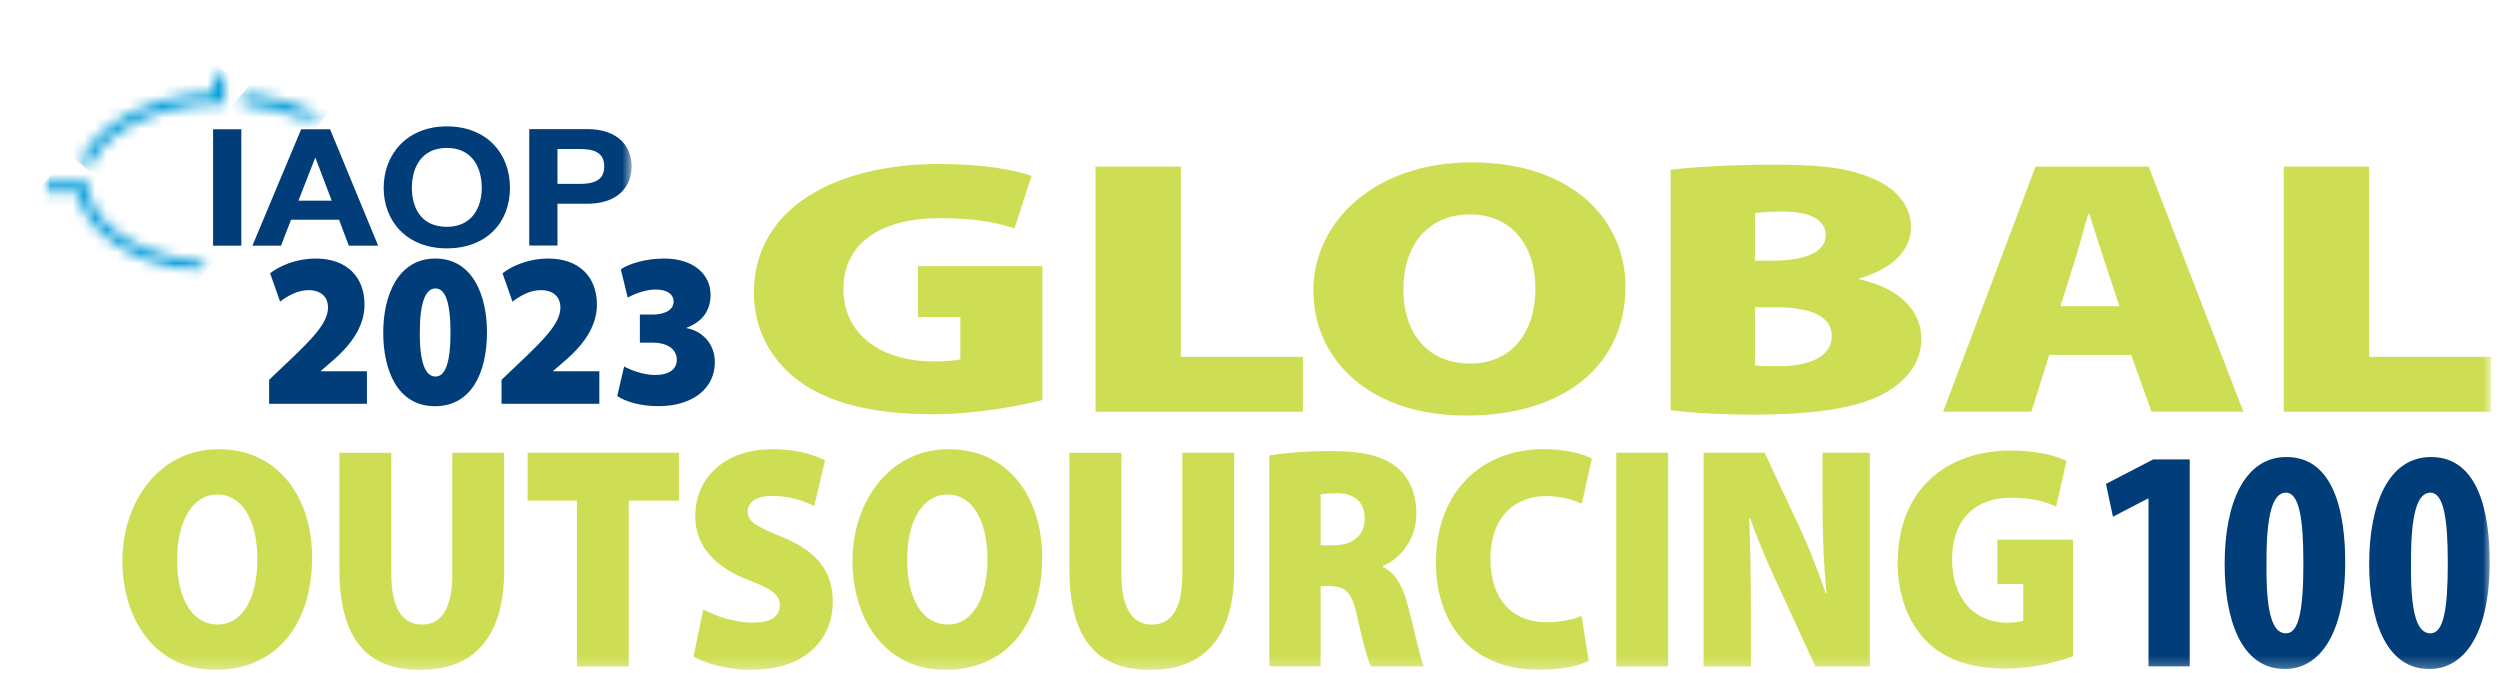 <svg width="223" height="60" viewBox="0 0 223 60" fill="none" xmlns="http://www.w3.org/2000/svg">
<mask id="mask0_8424_31386" style="mask-type:luminance" maskUnits="userSpaceOnUse" x="0" y="0" width="223" height="60">
<path d="M222.214 0.016H0.008V59.761H222.214V0.016Z" fill="white"/>
</mask>
<g mask="url(#mask0_8424_31386)">
<path d="M24.006 36.017V33.879L25.635 32.329C28.024 30.075 29.237 28.762 29.258 27.45C29.258 26.529 28.697 25.883 27.5 25.883C26.524 25.883 25.635 26.413 24.982 26.904L24.093 24.375C24.999 23.671 26.482 23.062 28.169 23.062C30.903 23.062 32.515 24.671 32.515 27.179C32.515 29.217 31.173 30.863 29.781 32.079L28.622 33.079V33.117H32.731V36.017H24.002H24.006Z" fill="#003D79"/>
<path d="M43.438 29.629C43.438 33.371 41.971 36.233 38.801 36.233C35.432 36.233 34.185 33 34.185 29.667C34.185 26.333 35.507 23.062 38.839 23.062C42.171 23.062 43.438 26.375 43.438 29.625V29.629ZM37.447 29.65C37.43 32.413 37.97 33.587 38.843 33.587C39.715 33.587 40.185 32.392 40.185 29.65C40.185 26.908 39.695 25.729 38.843 25.729C37.991 25.729 37.447 26.887 37.447 29.65Z" fill="#003D79"/>
<path d="M44.737 36.017V33.879L46.365 32.329C48.754 30.075 49.967 28.762 49.988 27.45C49.988 26.529 49.427 25.883 48.231 25.883C47.254 25.883 46.365 26.413 45.713 26.904L44.824 24.375C45.73 23.671 47.213 23.062 48.9 23.062C51.633 23.062 53.245 24.671 53.245 27.179C53.245 29.217 51.903 30.863 50.511 32.079L49.352 33.079V33.117H53.461V36.017H44.732H44.737Z" fill="#003D79"/>
<path d="M55.663 32.688C56.154 32.962 57.329 33.45 58.451 33.45C59.573 33.45 60.37 33 60.37 32.096C60.37 31.058 59.373 30.567 58.289 30.567H57.076V28.058H58.235C59.049 28.058 60.084 27.783 60.084 26.904C60.084 26.258 59.523 25.825 58.488 25.825C57.512 25.825 56.461 26.275 55.991 26.55L55.377 24.021C56.12 23.512 57.62 23.062 59.253 23.062C61.862 23.062 63.383 24.475 63.383 26.296C63.383 27.65 62.693 28.688 61.247 29.233V29.271C62.643 29.525 63.765 30.663 63.765 32.308C63.765 34.642 61.791 36.229 58.733 36.229C57.121 36.229 55.784 35.817 55.057 35.329L55.672 32.683L55.663 32.688Z" fill="#003D79"/>
<path d="M92.978 35.683C90.876 36.233 86.925 36.95 83.223 36.95C77.631 36.95 73.846 35.879 71.282 33.996C68.636 32.05 67.244 29.225 67.244 26.079C67.286 18.488 74.602 14.625 83.809 14.625C87.635 14.625 90.535 15.146 92.01 15.696L90.498 20.367C88.898 19.85 87.008 19.458 83.771 19.458C79.106 19.458 75.234 21.342 75.234 25.783C75.234 29.871 78.64 32.242 83.306 32.242C84.316 32.242 85.325 32.146 85.662 32.046V28.283H81.877V23.742H92.978V35.683Z" fill="#CEDE54"/>
<path d="M97.723 14.859H105.334V31.83H116.223V36.73H97.723V14.864V14.859Z" fill="#CEDE54"/>
<path d="M144.99 25.551C144.99 32.593 139.523 37.068 130.777 37.068C122.032 37.068 117.154 31.976 117.154 25.905C117.154 19.834 122.58 14.484 131.238 14.484C140.362 14.484 144.99 19.709 144.99 25.547V25.551ZM125.185 25.809C125.185 29.897 127.495 32.43 131.155 32.43C134.816 32.43 136.959 29.672 136.959 25.747C136.959 21.822 134.774 19.126 131.114 19.126C127.454 19.126 125.185 21.788 125.185 25.809Z" fill="#CEDE54"/>
<path d="M149.02 15.142C150.744 14.917 154.483 14.688 157.973 14.688C162.011 14.688 164.404 14.883 166.635 15.758C168.82 16.538 170.462 18.125 170.462 20.238C170.462 22.087 169.157 23.871 165.837 24.846V24.913C169.327 25.658 171.388 27.637 171.388 30.233C171.388 32.279 170.125 33.9 168.235 35.004C166.091 36.237 162.559 36.983 156.502 36.983C153.054 36.983 150.573 36.792 149.02 36.596V15.15V15.142ZM156.544 23.254H158.056C161.292 23.254 162.85 22.379 162.85 20.983C162.85 19.683 161.587 18.875 159.024 18.875C157.761 18.875 157.046 18.942 156.544 19.004V23.254ZM156.544 32.6C157.092 32.663 157.765 32.663 158.729 32.663C161.251 32.663 163.395 31.883 163.395 29.971C163.395 28.058 161.209 27.408 158.351 27.408H156.544V32.6Z" fill="#CEDE54"/>
<path d="M182.79 31.663L181.195 36.726H173.33L181.569 14.859H191.66L200.115 36.726H191.914L190.106 31.663H182.79ZM189.055 27.314L187.751 23.389C187.331 22.155 186.783 20.372 186.363 19.076H186.28C185.86 20.372 185.437 22.189 185.017 23.422L183.796 27.314H189.051H189.055Z" fill="#CEDE54"/>
<path d="M203.713 14.859H211.324V31.83H222.213V36.73H203.713V14.864V14.859Z" fill="#CEDE54"/>
<path d="M27.838 49.712C27.838 55.849 24.514 59.754 19.2 59.754C13.886 59.754 10.92 55.312 10.92 50.025C10.92 44.737 14.219 40.07 19.483 40.07C25.029 40.07 27.842 44.624 27.842 49.712H27.838ZM15.797 49.937C15.797 53.499 17.202 55.708 19.429 55.708C21.655 55.708 22.956 53.304 22.956 49.883C22.956 46.462 21.626 44.112 19.404 44.112C17.181 44.112 15.802 46.433 15.802 49.937H15.797Z" fill="#CEDE54"/>
<path d="M34.904 40.383V51.187C34.904 54.07 35.797 55.712 37.612 55.712C39.428 55.712 40.346 54.212 40.346 51.187V40.383H44.97V50.904C44.97 56.787 42.311 59.758 37.484 59.758C32.656 59.758 30.275 56.899 30.275 50.766V40.387H34.9L34.904 40.383Z" fill="#CEDE54"/>
<path d="M51.462 44.654H47.066V40.383H60.561V44.654H56.086V59.445H51.458V44.654H51.462Z" fill="#CEDE54"/>
<path d="M62.732 54.349C63.779 54.941 65.49 55.537 67.206 55.537C68.793 55.537 69.558 54.941 69.558 53.983C69.558 53.025 68.789 52.512 66.849 51.779C63.936 50.645 62.017 48.866 62.017 46.037C62.017 42.67 64.572 40.07 68.918 40.07C70.987 40.07 72.445 40.495 73.596 41.062L72.624 45.137C71.884 44.77 70.605 44.233 68.868 44.233C67.464 44.233 66.695 44.8 66.695 45.645C66.695 46.608 67.613 47.004 69.786 47.908C72.877 49.154 74.286 50.991 74.286 53.65C74.286 56.929 71.959 59.758 66.924 59.758C64.855 59.758 62.836 59.137 61.863 58.57L62.732 54.358V54.349Z" fill="#CEDE54"/>
<path d="M92.961 49.712C92.961 55.849 89.637 59.754 84.323 59.754C79.009 59.754 76.043 55.312 76.043 50.025C76.043 44.737 79.342 40.07 84.606 40.07C90.152 40.07 92.965 44.624 92.965 49.712H92.961ZM80.921 49.937C80.921 53.499 82.325 55.708 84.552 55.708C86.778 55.708 88.079 53.304 88.079 49.883C88.079 46.462 86.749 44.112 84.527 44.112C82.304 44.112 80.921 46.433 80.921 49.937Z" fill="#CEDE54"/>
<path d="M100.023 40.383V51.187C100.023 54.07 100.916 55.712 102.732 55.712C104.547 55.712 105.466 54.212 105.466 51.187V40.383H110.09V50.904C110.09 56.787 107.431 59.758 102.599 59.758C97.767 59.758 95.391 56.899 95.391 50.766V40.387H100.015L100.023 40.383Z" fill="#CEDE54"/>
<path d="M113.225 40.63C114.529 40.405 116.494 40.234 118.796 40.234C121.43 40.234 123.32 40.63 124.625 41.705C125.726 42.639 126.337 43.997 126.337 45.864C126.337 48.239 124.729 49.934 123.37 50.472V50.584C124.521 51.122 125.132 52.339 125.568 53.976C126.104 55.926 126.665 58.701 127.001 59.434H122.273C122.016 58.868 121.584 57.397 121.073 55.051C120.612 52.76 119.976 52.28 118.543 52.28H117.799V59.434H113.225V40.626V40.63ZM117.799 48.635H119C120.736 48.635 121.733 47.672 121.733 46.26C121.733 44.847 120.89 44.026 119.357 43.997C118.489 43.997 118.027 44.051 117.799 44.109V48.635Z" fill="#CEDE54"/>
<path d="M141.709 58.958C141.044 59.3 139.436 59.75 137.363 59.75C130.924 59.75 128.086 55.283 128.086 50.217C128.086 43.487 132.531 40.062 137.671 40.062C139.665 40.062 141.273 40.487 141.991 40.913L141.098 44.929C140.33 44.587 139.283 44.25 137.903 44.25C135.244 44.25 132.947 45.975 132.947 49.879C132.947 53.358 134.812 55.508 137.982 55.508C139.108 55.508 140.359 55.254 141.073 54.942L141.713 58.958H141.709Z" fill="#CEDE54"/>
<path d="M148.8 40.383V59.445H144.172V40.383H148.8Z" fill="#CEDE54"/>
<path d="M151.959 59.445V40.383H157.406L160.139 46.237C161.087 48.133 162.084 50.679 162.848 52.912H162.927C162.67 50.395 162.57 47.737 162.57 44.879V40.383H166.787V59.445H161.93L159.018 53.112C158.046 51.074 156.924 48.529 156.105 46.212H156.026C156.13 48.787 156.18 51.67 156.18 54.754V59.449H151.963L151.959 59.445Z" fill="#CEDE54"/>
<path d="M184.91 58.542C183.63 59.021 181.229 59.646 178.981 59.646C175.582 59.646 173.281 58.712 171.723 57.071C170.115 55.375 169.271 52.913 169.271 50.171C169.296 43.554 173.742 40.188 179.342 40.188C181.669 40.188 183.43 40.642 184.328 41.121L183.41 45.192C182.438 44.737 181.287 44.4 179.322 44.4C176.484 44.4 174.132 46.042 174.132 49.917C174.132 53.479 176.201 55.546 179.039 55.546C179.654 55.546 180.265 55.462 180.472 55.375V52.096H178.171V48.138H184.918V58.546L184.91 58.542Z" fill="#CEDE54"/>
<path d="M191.645 44.472H191.587L188.475 46.089L187.852 43.164L192.069 40.977H195.322V59.439H191.645V44.472Z" fill="#003D79"/>
<path d="M209.192 50.136C209.192 56.753 206.786 59.678 203.816 59.678C199.798 59.678 198.439 55.049 198.439 50.307C198.439 44.995 200.135 40.766 203.957 40.766C208.199 40.766 209.192 45.736 209.192 50.136ZM202.174 50.22C202.12 54.536 202.656 56.495 203.903 56.495C205.062 56.495 205.461 54.449 205.461 50.22C205.461 46.27 205.091 43.945 203.903 43.945C202.715 43.945 202.15 45.932 202.174 50.22Z" fill="#003D79"/>
<path d="M222.082 50.136C222.082 56.753 219.677 59.678 216.706 59.678C212.689 59.678 211.33 55.049 211.33 50.307C211.33 44.995 213.029 40.766 216.847 40.766C221.089 40.766 222.082 45.736 222.082 50.136ZM215.065 50.22C215.007 54.536 215.547 56.495 216.789 56.495C217.948 56.495 218.343 54.449 218.343 50.22C218.343 46.27 217.977 43.945 216.789 43.945C215.601 43.945 215.036 45.932 215.065 50.22Z" fill="#003D79"/>
<mask id="mask1_8424_31386" style="mask-type:luminance" maskUnits="userSpaceOnUse" x="4" y="6" width="53" height="19">
<path d="M56.348 6.367H4.008V24.346H56.348V6.367Z" fill="white"/>
</mask>
<g mask="url(#mask1_8424_31386)">
<path d="M21.526 11.531H19.008V21.915H21.526V11.531Z" fill="#003D79"/>
<path d="M26.859 11.531H29.444L33.731 21.915H31.114L30.245 19.602H25.962L25.065 21.915H22.514L26.864 11.531H26.859ZM26.618 17.902H29.589L28.143 14.09H28.11L26.618 17.902Z" fill="#003D79"/>
<path d="M39.856 11.273C43.404 11.273 45.49 13.673 45.49 16.757C45.49 19.84 43.404 22.153 39.856 22.153C36.308 22.153 34.223 19.753 34.223 16.757C34.223 13.761 36.308 11.273 39.856 11.273ZM39.856 20.232C42.12 20.232 42.972 18.486 42.972 16.757C42.972 14.94 42.12 13.194 39.856 13.194C37.592 13.194 36.74 14.94 36.74 16.757C36.74 18.573 37.592 20.232 39.856 20.232Z" fill="#003D79"/>
<path d="M47.209 11.516H52.377C55.236 11.516 56.341 13.157 56.341 14.845C56.341 16.532 55.232 18.174 52.377 18.174H49.727V21.899H47.209V11.516ZM49.727 16.403H51.684C52.855 16.403 53.898 16.17 53.898 14.845C53.898 13.52 52.855 13.291 51.684 13.291H49.727V16.403Z" fill="#003D79"/>
<mask id="mask2_8424_31386" style="mask-type:luminance" maskUnits="userSpaceOnUse" x="4" y="16" width="15" height="9">
<path d="M4.02 16.2V17.158H6.928C7.526 20.741 11.942 23.637 17.555 24.279C17.767 24.304 17.979 24.325 18.195 24.341V23.366C17.979 23.349 17.767 23.325 17.555 23.299C11.988 22.645 7.842 19.758 7.842 16.333V16.195H4.02V16.2Z" fill="white"/>
</mask>
<g mask="url(#mask2_8424_31386)">
<path d="M9.882 9.211L0.025 20.992L12.345 31.36L22.202 19.579L9.882 9.211Z" fill="#009BD9"/>
</g>
<mask id="mask3_8424_31386" style="mask-type:luminance" maskUnits="userSpaceOnUse" x="21" y="8" width="8" height="3">
<path d="M21.598 8.485V9.319C23.505 9.477 25.262 9.898 26.77 10.515H28.885C26.924 9.36 24.394 8.573 21.598 8.344V8.481V8.485Z" fill="white"/>
</mask>
<g mask="url(#mask3_8424_31386)">
<path d="M24.618 4.75L20.543 9.621L25.883 14.115L29.959 9.244L24.618 4.75Z" fill="#009BD9"/>
</g>
<mask id="mask4_8424_31386" style="mask-type:luminance" maskUnits="userSpaceOnUse" x="7" y="6" width="14" height="9">
<path d="M19.078 6.367V8.28C13.265 8.505 8.417 11.126 7.158 14.58H8.205C9.564 11.509 14.375 9.234 19.896 9.234H20.033V6.367H19.082H19.078Z" fill="white"/>
</mask>
<g mask="url(#mask4_8424_31386)">
<path d="M12.473 0.008L3.121 11.186L14.709 20.937L24.061 9.759L12.473 0.008Z" fill="#009BD9"/>
</g>
</g>
</g>
</svg>
